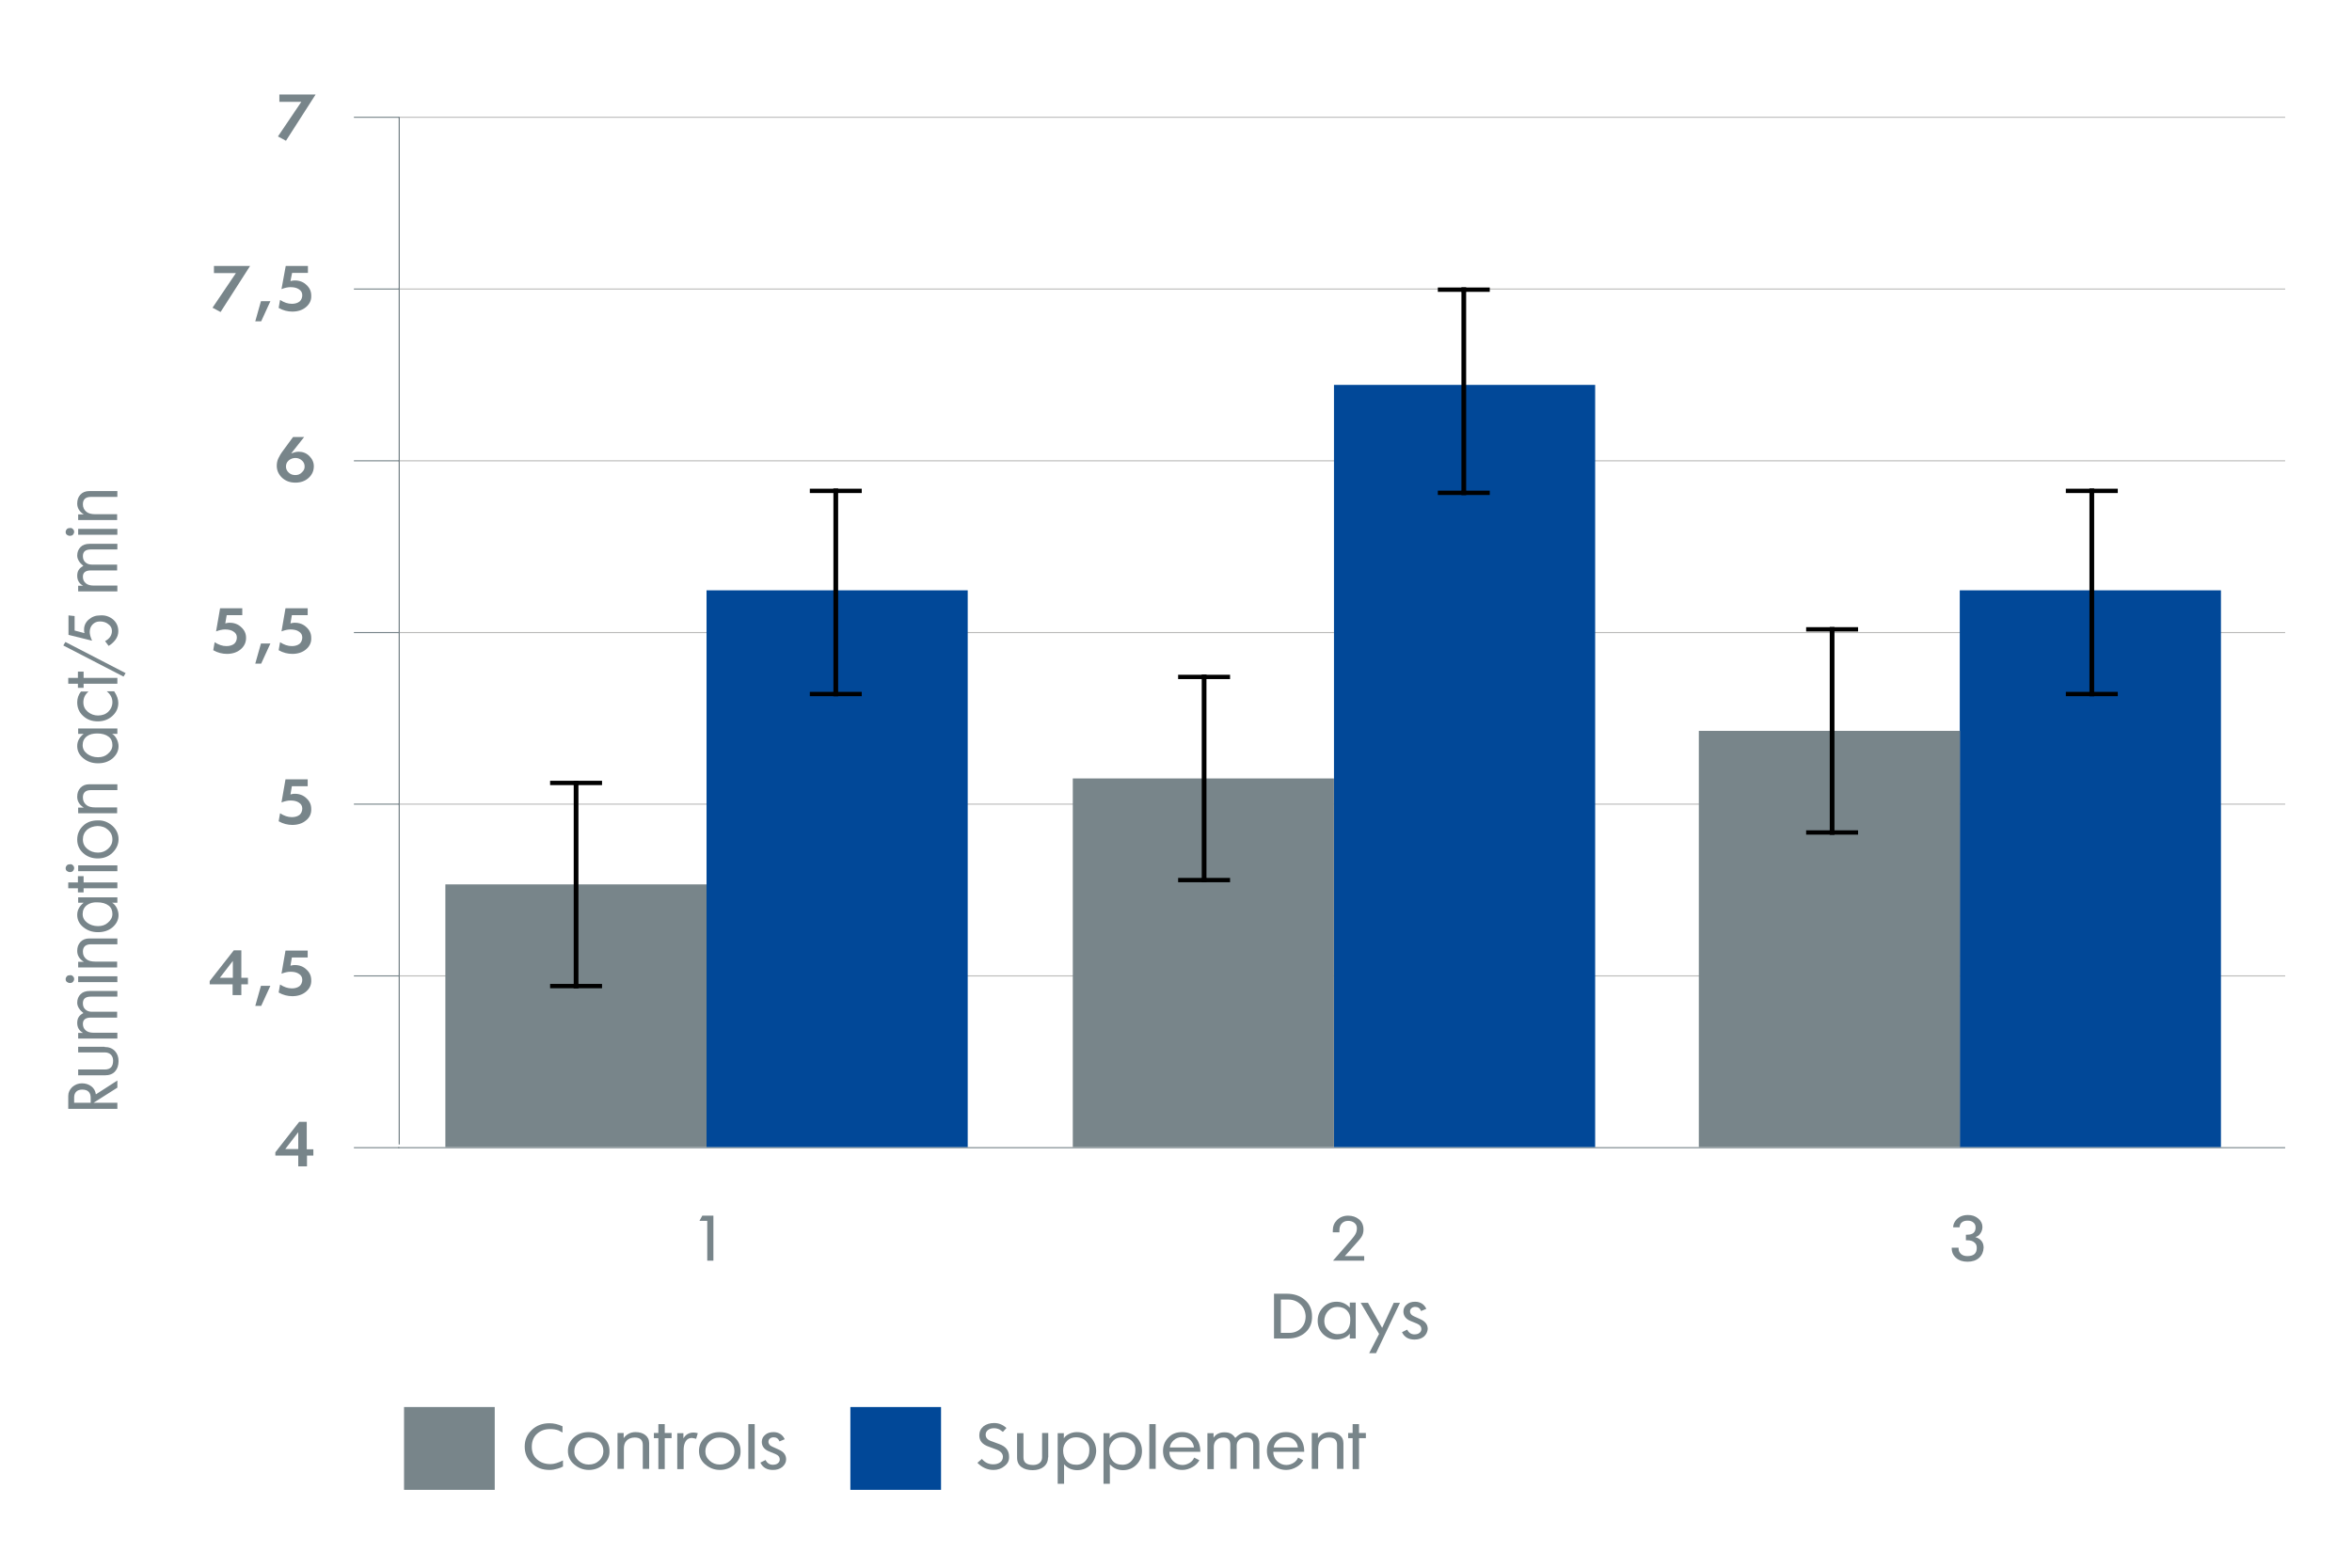 <?xml version="1.0" encoding="UTF-8"?>
<svg xmlns="http://www.w3.org/2000/svg" xmlns:xlink="http://www.w3.org/1999/xlink" width="1050px" height="700px" viewBox="0 0 1050 700" version="1.1">
<defs>
<filter id="alpha" filterUnits="objectBoundingBox" x="0%" y="0%" width="100%" height="100%">
  <feColorMatrix type="matrix" in="SourceGraphic" values="0 0 0 0 1 0 0 0 0 1 0 0 0 0 1 0 0 0 1 0"/>
</filter>
<mask id="mask0">
  <g filter="url(#alpha)">
<rect x="0" y="0" width="1050" height="700" style="fill:rgb(0%,0%,0%);fill-opacity:0.302;stroke:none;"/>
  </g>
</mask>
<clipPath id="clip1">
  <rect x="0" y="0" width="1050" height="700"/>
</clipPath>
<g id="surface5" clip-path="url(#clip1)">
<path style="fill:none;stroke-width:0.5;stroke-linecap:butt;stroke-linejoin:miter;stroke:rgb(11.373%,11.373%,10.588%);stroke-opacity:1;stroke-miterlimit:10;" d="M 967.899 451.098 L 168.601 451.098 " transform="matrix(1.054,0,0,0.966,0,0)"/>
</g>
<mask id="mask1">
  <g filter="url(#alpha)">
<rect x="0" y="0" width="1050" height="700" style="fill:rgb(0%,0%,0%);fill-opacity:0.302;stroke:none;"/>
  </g>
</mask>
<clipPath id="clip2">
  <rect x="0" y="0" width="1050" height="700"/>
</clipPath>
<g id="surface8" clip-path="url(#clip2)">
<path style="fill:none;stroke-width:0.5;stroke-linecap:butt;stroke-linejoin:miter;stroke:rgb(11.373%,11.373%,10.588%);stroke-opacity:1;stroke-miterlimit:10;" d="M 967.899 371.7 L 168.601 371.7 " transform="matrix(1.054,0,0,0.966,0,0)"/>
</g>
<mask id="mask2">
  <g filter="url(#alpha)">
<rect x="0" y="0" width="1050" height="700" style="fill:rgb(0%,0%,0%);fill-opacity:0.302;stroke:none;"/>
  </g>
</mask>
<clipPath id="clip3">
  <rect x="0" y="0" width="1050" height="700"/>
</clipPath>
<g id="surface11" clip-path="url(#clip3)">
<path style="fill:none;stroke-width:0.5;stroke-linecap:butt;stroke-linejoin:miter;stroke:rgb(11.373%,11.373%,10.588%);stroke-opacity:1;stroke-miterlimit:10;" d="M 967.899 292.399 L 168.601 292.399 " transform="matrix(1.054,0,0,0.966,0,0)"/>
</g>
<mask id="mask3">
  <g filter="url(#alpha)">
<rect x="0" y="0" width="1050" height="700" style="fill:rgb(0%,0%,0%);fill-opacity:0.302;stroke:none;"/>
  </g>
</mask>
<clipPath id="clip4">
  <rect x="0" y="0" width="1050" height="700"/>
</clipPath>
<g id="surface14" clip-path="url(#clip4)">
<path style="fill:none;stroke-width:0.5;stroke-linecap:butt;stroke-linejoin:miter;stroke:rgb(11.373%,11.373%,10.588%);stroke-opacity:1;stroke-miterlimit:10;" d="M 967.899 213.001 L 168.601 213.001 " transform="matrix(1.054,0,0,0.966,0,0)"/>
</g>
<mask id="mask4">
  <g filter="url(#alpha)">
<rect x="0" y="0" width="1050" height="700" style="fill:rgb(0%,0%,0%);fill-opacity:0.302;stroke:none;"/>
  </g>
</mask>
<clipPath id="clip5">
  <rect x="0" y="0" width="1050" height="700"/>
</clipPath>
<g id="surface17" clip-path="url(#clip5)">
<path style="fill:none;stroke-width:0.5;stroke-linecap:butt;stroke-linejoin:miter;stroke:rgb(11.373%,11.373%,10.588%);stroke-opacity:1;stroke-miterlimit:10;" d="M 967.899 133.599 L 168.601 133.599 " transform="matrix(1.054,0,0,0.966,0,0)"/>
</g>
<mask id="mask5">
  <g filter="url(#alpha)">
<rect x="0" y="0" width="1050" height="700" style="fill:rgb(0%,0%,0%);fill-opacity:0.302;stroke:none;"/>
  </g>
</mask>
<clipPath id="clip6">
  <rect x="0" y="0" width="1050" height="700"/>
</clipPath>
<g id="surface20" clip-path="url(#clip6)">
<path style="fill:none;stroke-width:0.5;stroke-linecap:butt;stroke-linejoin:miter;stroke:rgb(11.373%,11.373%,10.588%);stroke-opacity:1;stroke-miterlimit:10;" d="M 967.899 54.201 L 168.601 54.201 " transform="matrix(1.054,0,0,0.966,0,0)"/>
</g>
</defs>
<g id="surface1">
<use xlink:href="#surface5" mask="url(#mask0)"/>
<path style="fill:none;stroke-width:0.5;stroke-linecap:butt;stroke-linejoin:miter;stroke:rgb(47.059%,52.157%,54.118%);stroke-opacity:1;stroke-miterlimit:10;" d="M 967.899 530.5 L 168.601 530.5 " transform="matrix(1.054,0,0,0.966,0,0)"/>
<path style=" stroke:none;fill-rule:nonzero;fill:rgb(47.059%,52.157%,54.118%);fill-opacity:1;" d="M 137.785 213.379 C 136.203 214.828 134.203 215.504 131.883 215.504 C 129.352 215.504 127.453 214.73 125.875 213.281 C 124.398 211.836 123.555 210.098 123.555 207.973 C 123.555 206.812 123.766 205.656 124.293 204.594 C 124.715 203.723 125.348 202.566 126.297 201.309 L 130.828 195.133 L 135.781 195.133 L 129.984 202.469 C 131.25 201.984 132.305 201.695 133.254 201.695 C 135.152 201.695 136.73 202.277 138.102 203.629 C 139.367 204.883 140.105 206.426 140.105 208.164 C 140.105 210.191 139.367 211.93 137.785 213.379 Z M 134.836 205.656 C 133.992 204.883 133.043 204.496 131.883 204.496 C 130.723 204.496 129.668 204.883 128.824 205.656 C 127.98 206.426 127.664 207.297 127.664 208.359 C 127.664 209.422 128.086 210.289 128.93 211.062 C 129.773 211.836 130.723 212.125 131.883 212.125 C 133.043 212.125 133.992 211.738 134.73 210.965 C 135.574 210.191 135.992 209.422 135.992 208.359 C 135.992 207.297 135.676 206.426 134.836 205.656 Z M 134.836 205.656 "/>
<path style=" stroke:none;fill-rule:nonzero;fill:rgb(47.059%,52.157%,54.118%);fill-opacity:1;" d="M 318.48 562.898 L 315.738 562.898 L 315.738 545.133 L 312.258 545.133 L 313.523 542.812 L 318.48 542.812 Z M 318.48 562.898 "/>
<path style=" stroke:none;fill-rule:nonzero;fill:rgb(47.059%,52.157%,54.118%);fill-opacity:1;" d="M 251.113 654.91 C 250.691 655.199 250.059 655.488 248.902 655.781 C 247.637 656.164 246.477 656.359 245.422 656.359 C 242.152 656.359 239.52 655.395 237.41 653.367 C 235.301 651.434 234.246 648.926 234.246 645.93 C 234.246 642.938 235.301 640.523 237.41 638.496 C 239.52 636.469 242.152 635.504 245.316 635.504 C 247.32 635.504 249.219 635.984 251.113 636.855 L 251.113 639.656 C 250.27 639.172 249.637 638.883 249.324 638.691 C 248.27 638.305 247.004 638.109 245.633 638.109 C 243.207 638.109 241.309 638.785 239.73 640.234 C 238.148 641.684 237.41 643.613 237.41 646.027 C 237.41 648.344 238.148 650.18 239.625 651.531 C 241.203 652.98 243.207 653.75 245.738 653.75 C 247.32 653.75 249.219 653.172 251.324 652.109 L 251.324 654.91 Z M 251.113 654.91 "/>
<path style=" stroke:none;fill-rule:nonzero;fill:rgb(47.059%,52.157%,54.118%);fill-opacity:1;" d="M 269.457 653.848 C 267.664 655.488 265.453 656.359 262.922 656.359 C 260.391 656.359 258.176 655.488 256.281 653.848 C 254.383 652.207 253.539 650.18 253.539 647.863 C 253.539 645.543 254.383 643.516 256.176 641.875 C 257.969 640.234 260.18 639.461 262.711 639.461 C 265.348 639.461 267.559 640.234 269.352 641.781 C 271.25 643.422 272.094 645.449 272.094 647.863 C 272.199 650.18 271.355 652.207 269.457 653.848 Z M 267.559 643.613 C 266.297 642.457 264.715 641.875 262.816 641.875 C 260.918 641.875 259.441 642.457 258.176 643.711 C 257.02 644.867 256.387 646.316 256.387 648.055 C 256.387 649.695 257.02 651.047 258.281 652.207 C 259.547 653.367 261.023 653.945 262.816 653.945 C 264.715 653.945 266.191 653.367 267.453 652.207 C 268.719 651.047 269.352 649.602 269.352 647.863 C 269.352 646.125 268.719 644.773 267.559 643.613 Z M 267.559 643.613 "/>
<path style=" stroke:none;fill-rule:nonzero;fill:rgb(47.059%,52.157%,54.118%);fill-opacity:1;" d="M 289.805 655.875 L 286.957 655.875 L 286.957 645.16 C 286.957 643.035 285.797 641.875 283.375 641.875 C 281.793 641.875 280.633 642.359 279.684 643.324 C 278.84 644.191 278.523 645.449 278.523 646.898 L 278.523 655.875 L 275.676 655.875 L 275.676 639.848 L 278.418 639.848 L 278.418 642.164 C 279.684 640.426 281.477 639.461 283.691 639.461 C 285.48 639.461 286.852 639.848 288.012 640.719 C 289.172 641.586 289.805 642.84 289.805 644.387 Z M 289.805 655.875 "/>
<path style=" stroke:none;fill-rule:nonzero;fill:rgb(47.059%,52.157%,54.118%);fill-opacity:1;" d="M 299.82 642.164 L 296.762 642.164 L 296.762 655.973 L 293.914 655.973 L 293.914 642.164 L 291.914 642.164 L 291.914 639.848 L 293.914 639.848 L 293.914 635.891 L 296.762 635.891 L 296.762 639.848 L 299.82 639.848 Z M 299.82 642.164 "/>
<path style=" stroke:none;fill-rule:nonzero;fill:rgb(47.059%,52.157%,54.118%);fill-opacity:1;" d="M 310.781 642.457 C 309.941 642.262 309.309 642.07 308.887 642.07 C 307.516 642.07 306.461 642.746 305.828 644.098 C 305.406 644.965 305.195 646.125 305.195 647.477 L 305.195 655.973 L 302.348 655.973 L 302.348 639.945 L 305.09 639.945 L 305.09 642.262 C 306.145 640.523 307.621 639.656 309.625 639.656 C 310.152 639.656 310.781 639.75 311.52 639.945 Z M 310.781 642.457 "/>
<path style=" stroke:none;fill-rule:nonzero;fill:rgb(47.059%,52.157%,54.118%);fill-opacity:1;" d="M 327.969 653.848 C 326.176 655.488 323.961 656.359 321.43 656.359 C 318.902 656.359 316.688 655.488 314.789 653.848 C 312.891 652.207 312.047 650.18 312.047 647.863 C 312.047 645.543 312.891 643.516 314.684 641.875 C 316.477 640.234 318.691 639.461 321.219 639.461 C 323.855 639.461 326.07 640.234 327.863 641.781 C 329.758 643.422 330.602 645.449 330.602 647.863 C 330.707 650.18 329.863 652.207 327.969 653.848 Z M 326.07 643.613 C 324.805 642.457 323.223 641.875 321.324 641.875 C 319.426 641.875 317.953 642.457 316.688 643.711 C 315.527 644.867 314.895 646.316 314.895 648.055 C 314.895 649.695 315.527 651.047 316.793 652.207 C 318.059 653.367 319.531 653.945 321.324 653.945 C 323.223 653.945 324.699 653.367 325.965 652.207 C 327.23 651.047 327.863 649.602 327.863 647.863 C 327.863 646.125 327.23 644.773 326.07 643.613 Z M 326.07 643.613 "/>
<path style=" stroke:none;fill-rule:nonzero;fill:rgb(47.059%,52.157%,54.118%);fill-opacity:1;" d="M 336.926 655.875 L 334.082 655.875 L 334.082 635.891 L 336.926 635.891 Z M 336.926 655.875 "/>
<path style=" stroke:none;fill-rule:nonzero;fill:rgb(47.059%,52.157%,54.118%);fill-opacity:1;" d="M 349.156 655.102 C 347.996 655.973 346.73 656.359 345.047 656.359 C 342.41 656.359 340.512 655.297 339.457 653.074 L 341.777 651.918 C 342.41 653.27 343.57 654.043 344.941 654.043 C 345.887 654.043 346.73 653.848 347.258 653.367 C 347.785 652.98 348.102 652.398 348.102 651.723 C 348.102 650.566 347.469 649.793 346.098 649.215 C 345.574 649.02 344.625 648.633 343.254 648.055 C 341.145 647.188 340.09 645.738 340.09 643.809 C 340.09 642.551 340.617 641.488 341.566 640.719 C 342.516 639.848 343.781 639.461 345.363 639.461 C 346.52 639.461 347.469 639.75 348.418 640.332 C 349.262 640.91 349.895 641.684 350.316 642.648 L 347.996 643.613 C 347.469 642.359 346.625 641.781 345.363 641.781 C 344.73 641.781 344.098 641.973 343.676 642.359 C 343.254 642.746 343.043 643.227 343.043 643.809 C 343.043 644.387 343.359 644.965 343.887 645.449 C 344.309 645.738 344.836 646.027 345.781 646.414 L 347.469 647.188 C 349.789 648.152 350.949 649.602 350.949 651.629 C 350.949 652.98 350.316 654.137 349.156 655.102 Z M 349.156 655.102 "/>
<path style=" stroke:none;fill-rule:nonzero;fill:rgb(47.059%,52.157%,54.118%);fill-opacity:1;" d="M 448.465 654.621 C 447.094 655.781 445.406 656.359 443.508 656.359 C 440.875 656.359 438.449 655.297 436.34 653.172 L 438.344 651.434 C 439.715 653.074 441.402 653.848 443.402 653.848 C 444.668 653.848 445.617 653.559 446.461 652.98 C 447.305 652.398 447.727 651.531 447.727 650.469 C 447.727 649.02 446.672 647.863 444.457 647.09 L 441.297 645.93 C 438.555 644.965 437.184 643.324 437.184 640.91 C 437.184 639.27 437.816 637.918 439.082 636.855 C 440.348 635.891 441.926 635.406 443.824 635.406 C 445.934 635.406 447.727 636.18 449.309 637.629 L 447.727 639.367 C 447.094 638.883 446.566 638.496 446.25 638.305 C 445.406 637.918 444.668 637.723 443.719 637.723 C 442.559 637.723 441.719 638.016 440.98 638.594 C 440.348 639.172 440.031 639.75 440.031 640.621 C 440.031 642.07 440.98 643.035 442.875 643.613 C 443.297 643.809 444.457 644.191 446.25 644.867 C 449.098 645.93 450.469 647.766 450.469 650.371 C 450.574 652.109 449.941 653.461 448.465 654.621 Z M 448.465 654.621 "/>
<path style=" stroke:none;fill-rule:nonzero;fill:rgb(47.059%,52.157%,54.118%);fill-opacity:1;" d="M 467.863 650.758 C 467.863 652.496 467.23 653.945 465.859 655.008 C 464.594 655.973 463.012 656.457 461.008 656.457 C 458.902 656.457 457.215 655.973 456.055 655.102 C 454.684 654.137 454.051 652.691 454.051 650.855 L 454.051 639.945 L 456.898 639.945 L 456.898 650.758 C 456.898 653.074 458.375 654.137 461.219 654.137 C 462.379 654.137 463.328 653.848 464.066 653.27 C 464.805 652.691 465.227 651.82 465.227 650.758 L 465.227 639.848 L 467.969 639.848 L 467.969 650.758 Z M 467.863 650.758 "/>
<path style=" stroke:none;fill-rule:nonzero;fill:rgb(47.059%,52.157%,54.118%);fill-opacity:1;" d="M 487.152 653.75 C 485.574 655.488 483.465 656.457 480.934 656.457 C 478.508 656.457 476.613 655.586 475.031 653.848 L 475.031 662.539 L 472.184 662.539 L 472.184 639.945 L 474.926 639.945 L 474.926 642.262 C 475.348 641.488 476.086 640.91 477.137 640.332 C 478.297 639.75 479.457 639.461 480.723 639.461 C 483.359 639.461 485.469 640.332 487.152 642.07 C 488.629 643.711 489.367 645.641 489.367 647.957 C 489.262 650.18 488.523 652.109 487.152 653.75 Z M 484.941 643.613 C 483.887 642.457 482.305 641.781 480.301 641.781 C 478.824 641.781 477.453 642.262 476.402 643.324 C 475.242 644.484 474.609 645.93 474.609 647.668 C 474.609 649.504 475.137 651.047 476.086 652.207 C 477.137 653.461 478.613 654.043 480.512 654.043 C 482.305 654.043 483.781 653.367 484.836 652.016 C 485.781 650.855 486.309 649.406 486.309 647.668 C 486.414 646.027 485.992 644.676 484.941 643.613 Z M 484.941 643.613 "/>
<path style=" stroke:none;fill-rule:nonzero;fill:rgb(47.059%,52.157%,54.118%);fill-opacity:1;" d="M 507.605 653.75 C 506.023 655.488 503.914 656.457 501.387 656.457 C 498.961 656.457 497.062 655.586 495.48 653.848 L 495.48 662.539 L 492.637 662.539 L 492.637 639.945 L 495.375 639.945 L 495.375 642.262 C 495.797 641.488 496.535 640.91 497.59 640.332 C 498.75 639.75 499.91 639.461 501.176 639.461 C 503.809 639.461 505.918 640.332 507.605 642.07 C 509.082 643.711 509.82 645.641 509.82 647.957 C 509.82 650.18 509.082 652.109 507.605 653.75 Z M 505.496 643.613 C 504.441 642.457 502.863 641.781 500.859 641.781 C 499.383 641.781 498.012 642.262 496.957 643.324 C 495.797 644.484 495.164 645.93 495.164 647.668 C 495.164 649.504 495.691 651.047 496.641 652.207 C 497.695 653.461 499.172 654.043 501.07 654.043 C 502.863 654.043 504.336 653.367 505.391 652.016 C 506.34 650.855 506.867 649.406 506.867 647.668 C 506.973 646.027 506.445 644.676 505.496 643.613 Z M 505.496 643.613 "/>
<path style=" stroke:none;fill-rule:nonzero;fill:rgb(47.059%,52.157%,54.118%);fill-opacity:1;" d="M 515.934 655.875 L 513.086 655.875 L 513.086 635.891 L 515.934 635.891 Z M 515.934 655.875 "/>
<path style=" stroke:none;fill-rule:nonzero;fill:rgb(47.059%,52.157%,54.118%);fill-opacity:1;" d="M 522.047 648.25 C 522.047 649.891 522.574 651.242 523.629 652.305 C 524.789 653.461 526.16 654.137 527.953 654.137 C 529.113 654.137 530.164 653.75 531.113 653.172 C 532.062 652.594 532.695 651.82 533.117 650.855 L 535.438 652.016 C 534.805 653.172 533.855 654.234 532.484 655.008 C 531.008 655.875 529.426 656.359 527.848 656.359 C 525.316 656.359 523.207 655.488 521.52 653.75 C 519.941 652.109 519.203 650.18 519.203 647.863 C 519.203 645.543 519.941 643.613 521.52 641.973 C 523.102 640.234 525.211 639.461 527.742 639.461 C 530.27 639.461 532.273 640.332 533.75 641.973 C 535.227 643.613 535.859 645.641 535.859 648.25 Z M 533.012 646.316 C 532.906 645.062 532.379 644 531.535 643.133 C 530.586 642.164 529.324 641.684 527.742 641.684 C 526.266 641.684 525 642.164 523.945 643.133 C 522.996 644 522.363 645.062 522.258 646.316 Z M 533.012 646.316 "/>
<path style=" stroke:none;fill-rule:nonzero;fill:rgb(47.059%,52.157%,54.118%);fill-opacity:1;" d="M 562.32 655.875 L 559.473 655.875 L 559.473 645.16 C 559.473 642.938 558.418 641.875 556.203 641.875 C 555.047 641.875 553.992 642.164 553.254 642.84 C 552.516 643.516 552.094 644.387 552.094 645.449 L 552.094 655.875 L 549.246 655.875 L 549.246 645.16 C 549.246 642.938 548.191 641.875 546.191 641.875 C 544.82 641.875 543.766 642.262 542.922 643.133 C 542.184 643.902 541.867 644.965 541.867 646.219 L 541.867 655.973 L 539.02 655.973 L 539.02 639.945 L 541.762 639.945 L 541.762 641.973 C 542.816 640.332 544.504 639.559 546.613 639.559 C 547.77 639.559 548.719 639.75 549.457 640.137 C 550.195 640.523 550.828 641.102 551.461 642.07 C 553.043 640.426 554.73 639.559 556.52 639.559 C 558.207 639.559 559.578 640.043 560.633 640.91 C 561.688 641.781 562.215 643.035 562.215 644.578 L 562.215 655.875 Z M 562.32 655.875 "/>
<path style=" stroke:none;fill-rule:nonzero;fill:rgb(47.059%,52.157%,54.118%);fill-opacity:1;" d="M 568.434 648.25 C 568.434 649.891 568.961 651.242 570.016 652.305 C 571.176 653.461 572.547 654.137 574.336 654.137 C 575.496 654.137 576.551 653.75 577.5 653.172 C 578.449 652.594 579.082 651.82 579.504 650.855 L 581.824 652.016 C 581.191 653.172 580.242 654.234 578.871 655.008 C 577.395 655.875 575.812 656.359 574.23 656.359 C 571.703 656.359 569.594 655.488 567.906 653.75 C 566.324 652.109 565.586 650.18 565.586 647.863 C 565.586 645.543 566.324 643.613 567.906 641.973 C 569.488 640.234 571.598 639.461 574.125 639.461 C 576.656 639.461 578.66 640.332 580.137 641.973 C 581.613 643.613 582.242 645.641 582.242 648.25 Z M 579.398 646.316 C 579.293 645.062 578.766 644 577.922 643.133 C 576.973 642.164 575.707 641.684 574.125 641.684 C 572.652 641.684 571.387 642.164 570.332 643.133 C 569.383 644 568.75 645.062 568.645 646.316 Z M 579.398 646.316 "/>
<path style=" stroke:none;fill-rule:nonzero;fill:rgb(47.059%,52.157%,54.118%);fill-opacity:1;" d="M 599.742 655.875 L 596.898 655.875 L 596.898 645.16 C 596.898 643.035 595.738 641.875 593.312 641.875 C 591.73 641.875 590.574 642.359 589.625 643.324 C 588.781 644.191 588.465 645.449 588.465 646.898 L 588.465 655.875 L 585.617 655.875 L 585.617 639.848 L 588.359 639.848 L 588.359 642.164 C 589.625 640.426 591.414 639.461 593.629 639.461 C 595.422 639.461 596.793 639.848 597.953 640.719 C 599.113 641.586 599.742 642.84 599.742 644.387 Z M 599.742 655.875 "/>
<path style=" stroke:none;fill-rule:nonzero;fill:rgb(47.059%,52.157%,54.118%);fill-opacity:1;" d="M 609.758 642.164 L 606.703 642.164 L 606.703 655.973 L 603.855 655.973 L 603.855 642.164 L 601.852 642.164 L 601.852 639.848 L 603.855 639.848 L 603.855 635.891 L 606.703 635.891 L 606.703 639.848 L 609.758 639.848 Z M 609.758 642.164 "/>
<path style=" stroke:none;fill-rule:nonzero;fill:rgb(47.059%,52.157%,54.118%);fill-opacity:1;" d="M 609.125 562.898 L 595.105 562.898 L 603.434 553.34 C 604.277 552.371 604.805 551.602 605.121 551.02 C 605.543 550.25 605.754 549.379 605.754 548.414 C 605.754 547.352 605.332 546.578 604.594 546 C 603.855 545.422 602.906 545.133 601.852 545.133 C 600.691 545.133 599.742 545.516 599.008 546.289 C 598.27 547.062 597.953 548.125 597.953 549.477 L 597.953 550.25 L 595 550.25 L 595 549.477 C 595 547.543 595.633 546 596.898 544.746 C 598.164 543.488 599.848 542.812 601.852 542.812 C 603.75 542.812 605.438 543.395 606.703 544.457 C 608.074 545.613 608.703 547.16 608.703 549.09 C 608.703 550.25 608.387 551.406 607.758 552.371 C 607.441 552.855 606.703 553.82 605.438 555.172 L 600.375 560.867 L 609.02 560.867 L 609.02 562.898 Z M 609.125 562.898 "/>
<path style=" stroke:none;fill-rule:nonzero;fill:rgb(47.059%,52.157%,54.118%);fill-opacity:1;" d="M 582.875 594.855 C 580.875 596.691 578.238 597.656 575.074 597.656 L 568.75 597.656 L 568.75 577.668 L 574.336 577.668 C 577.605 577.668 580.348 578.539 582.453 580.371 C 584.668 582.207 585.723 584.719 585.723 587.613 C 585.828 590.605 584.879 593.02 582.875 594.855 Z M 580.664 582.496 C 579.188 581.047 577.395 580.277 575.18 580.277 L 571.809 580.277 L 571.809 595.145 L 575.602 595.145 C 577.816 595.145 579.609 594.371 580.98 592.926 C 582.242 591.574 582.875 589.836 582.875 587.711 C 582.77 585.586 582.031 583.848 580.664 582.496 Z M 580.664 582.496 "/>
<path style=" stroke:none;fill-rule:nonzero;fill:rgb(47.059%,52.157%,54.118%);fill-opacity:1;" d="M 605.332 597.656 L 602.59 597.656 L 602.59 595.531 C 602.062 596.305 601.219 596.883 600.164 597.367 C 599.008 597.848 597.848 598.137 596.582 598.137 C 594.262 598.137 592.258 597.27 590.574 595.629 C 588.992 593.984 588.254 592.055 588.254 589.738 C 588.254 587.324 589.098 585.395 590.676 583.75 C 592.258 582.109 594.262 581.242 596.688 581.242 C 599.008 581.242 600.902 582.109 602.59 583.848 L 602.59 581.629 L 605.227 581.629 L 605.227 597.656 Z M 601.43 585.297 C 600.375 584.137 598.902 583.559 597.109 583.559 C 595.422 583.559 594.051 584.137 592.891 585.395 C 591.836 586.551 591.203 588.098 591.203 589.836 C 591.203 591.477 591.73 592.828 592.891 593.891 C 594.051 595.047 595.422 595.723 597.109 595.723 C 598.902 595.723 600.27 595.242 601.219 594.18 C 602.273 593.02 602.801 591.477 602.801 589.543 C 602.906 587.711 602.379 586.262 601.43 585.297 Z M 601.43 585.297 "/>
<path style=" stroke:none;fill-rule:nonzero;fill:rgb(47.059%,52.157%,54.118%);fill-opacity:1;" d="M 625.047 581.629 L 614.293 604.219 L 611.234 604.219 L 615.664 595.629 L 607.441 581.723 L 610.707 581.723 L 617.031 592.926 L 622.199 581.723 L 625.047 581.723 Z M 625.047 581.629 "/>
<path style=" stroke:none;fill-rule:nonzero;fill:rgb(47.059%,52.157%,54.118%);fill-opacity:1;" d="M 635.586 596.883 C 634.426 597.75 633.164 598.137 631.477 598.137 C 628.84 598.137 626.941 597.074 625.887 594.855 L 628.207 593.695 C 628.84 595.047 630 595.82 631.371 595.82 C 632.32 595.82 633.164 595.629 633.691 595.145 C 634.219 594.758 634.531 594.18 634.531 593.504 C 634.531 592.344 633.902 591.574 632.531 590.992 C 632.004 590.801 631.055 590.414 629.684 589.836 C 627.574 588.965 626.52 587.516 626.52 585.586 C 626.52 584.332 627.047 583.27 627.996 582.496 C 628.945 581.629 630.211 581.242 631.793 581.242 C 632.953 581.242 633.902 581.531 634.848 582.109 C 635.691 582.691 636.324 583.461 636.746 584.426 L 634.426 585.395 C 633.902 584.137 633.059 583.559 631.793 583.559 C 631.16 583.559 630.527 583.75 630.105 584.137 C 629.684 584.523 629.473 585.008 629.473 585.586 C 629.473 586.164 629.789 586.746 630.316 587.227 C 630.738 587.516 631.266 587.809 632.215 588.191 L 633.902 588.965 C 636.219 589.93 637.379 591.379 637.379 593.406 C 637.273 594.66 636.746 595.918 635.586 596.883 Z M 635.586 596.883 "/>
<path style=" stroke:none;fill-rule:nonzero;fill:rgb(47.059%,52.157%,54.118%);fill-opacity:1;" d="M 883.539 561.641 C 882.273 562.801 880.48 563.379 878.375 563.379 C 876.371 563.379 874.684 562.898 873.312 561.738 C 871.941 560.578 871.309 559.133 871.309 557.395 L 871.309 557.102 L 874.367 557.102 L 874.367 557.488 C 874.367 558.551 874.789 559.324 875.527 560 C 876.266 560.578 877.109 560.867 878.27 560.867 C 881.113 560.867 882.484 559.711 882.484 557.199 C 882.484 556.137 882.168 555.367 881.43 554.785 C 880.691 554.109 879.637 553.82 878.375 553.82 L 877.637 553.82 L 877.637 551.309 L 878.27 551.309 C 880.691 551.309 881.957 550.25 881.957 548.125 C 881.957 547.16 881.641 546.387 881.008 545.902 C 880.375 545.324 879.531 545.035 878.48 545.035 C 877.426 545.035 876.582 545.227 875.949 545.711 C 875.211 546.191 874.895 547.062 874.789 548.027 L 871.941 548.027 C 871.941 546.773 872.469 545.613 873.418 544.551 C 874.684 543.199 876.371 542.523 878.586 542.523 C 880.375 542.523 881.852 543.008 883.117 544.07 C 884.383 545.133 885.016 546.387 885.016 547.836 C 885.016 548.898 884.699 549.863 884.172 550.633 C 883.645 551.504 882.906 552.082 881.852 552.371 C 884.277 553.145 885.543 554.691 885.543 557.102 C 885.438 559.035 884.805 560.484 883.539 561.641 Z M 883.539 561.641 "/>
<path style=" stroke:none;fill-rule:nonzero;fill:rgb(47.059%,52.157%,54.118%);fill-opacity:1;" d="M 111.641 118.758 L 98.465 139.324 L 94.879 137.395 L 105.316 121.945 L 95.512 121.945 L 95.512 118.758 Z M 111.641 118.758 "/>
<path style=" stroke:none;fill-rule:nonzero;fill:rgb(47.059%,52.157%,54.118%);fill-opacity:1;" d="M 120.707 134.496 L 116.598 143.477 L 113.961 143.477 L 116.492 134.496 Z M 120.707 134.496 "/>
<path style=" stroke:none;fill-rule:nonzero;fill:rgb(47.059%,52.157%,54.118%);fill-opacity:1;" d="M 136.625 137.102 C 135.047 138.457 132.938 139.133 130.512 139.133 C 128.508 139.133 126.402 138.648 124.398 137.488 L 125.031 133.918 C 126.824 135.074 128.508 135.656 130.301 135.656 C 131.777 135.656 132.938 135.27 133.781 134.594 C 134.52 133.918 134.941 132.953 134.941 131.793 C 134.941 130.633 134.414 129.766 133.465 129.188 C 132.516 128.512 131.25 128.219 129.668 128.219 C 128.508 128.219 127.137 128.512 125.664 129.09 L 127.559 118.758 L 137.469 118.758 L 137.469 121.848 L 130.406 121.848 L 129.668 125.516 L 130.512 125.324 C 130.934 125.227 131.355 125.227 131.672 125.227 C 133.676 125.227 135.469 125.902 136.836 127.254 C 138.312 128.605 138.945 130.152 138.945 131.984 C 139.051 134.109 138.207 135.75 136.625 137.102 Z M 136.625 137.102 "/>
<use xlink:href="#surface8" mask="url(#mask1)"/>
<path style=" stroke:none;fill-rule:nonzero;fill:rgb(47.059%,52.157%,54.118%);fill-opacity:1;" d="M 140.844 42.289 L 127.664 62.855 L 124.082 60.926 L 134.52 45.477 L 124.715 45.477 L 124.715 42.191 L 140.844 42.191 Z M 140.844 42.289 "/>
<path style=" stroke:none;fill-rule:nonzero;fill:rgb(47.059%,52.157%,54.118%);fill-opacity:1;" d="M 52.395 482.469 L 52.395 485.656 L 41.746 492.414 L 52.395 492.414 L 52.395 495.117 L 30.469 495.117 L 30.469 489.324 C 30.469 487.781 31.098 486.523 32.258 485.367 C 33.523 484.305 34.895 483.723 36.582 483.723 C 38.27 483.723 39.637 484.207 40.797 485.074 C 41.957 485.945 42.59 487.199 42.801 488.648 Z M 33.102 490 L 33.102 492.414 L 40.48 492.414 L 40.48 490.191 C 40.48 487.781 39.219 486.523 36.688 486.523 C 34.367 486.523 33.102 487.875 33.102 490 Z M 33.102 490 "/>
<path style=" stroke:none;fill-rule:nonzero;fill:rgb(47.059%,52.157%,54.118%);fill-opacity:1;" d="M 46.703 467.504 C 48.598 467.504 50.18 468.082 51.34 469.34 C 52.395 470.496 52.922 471.945 52.922 473.781 C 52.922 475.711 52.395 477.254 51.445 478.316 C 50.391 479.574 48.809 480.152 46.809 480.152 L 34.895 480.152 L 34.895 477.543 L 46.809 477.543 C 49.336 477.543 50.496 476.191 50.496 473.586 C 50.496 472.523 50.18 471.656 49.547 470.98 C 48.914 470.305 47.969 469.918 46.809 469.918 L 34.895 469.918 L 34.895 467.406 L 46.703 467.406 Z M 46.703 467.504 "/>
<path style=" stroke:none;fill-rule:nonzero;fill:rgb(47.059%,52.157%,54.118%);fill-opacity:1;" d="M 52.395 442.398 L 52.395 445.008 L 40.586 445.008 C 38.164 445.008 37.004 445.973 37.004 448 C 37.004 449.062 37.32 450.027 38.059 450.703 C 38.797 451.379 39.742 451.766 40.902 451.766 L 52.289 451.766 L 52.289 454.371 L 40.586 454.371 C 38.164 454.371 37.004 455.34 37.004 457.172 C 37.004 458.426 37.426 459.395 38.375 460.164 C 39.219 460.84 40.375 461.133 41.746 461.133 L 52.395 461.133 L 52.395 463.738 L 34.895 463.738 L 34.895 461.227 L 37.109 461.227 C 35.316 460.262 34.473 458.719 34.473 456.785 C 34.473 455.723 34.684 454.855 35.105 454.18 C 35.527 453.504 36.16 452.926 37.215 452.344 C 35.422 450.898 34.473 449.352 34.473 447.711 C 34.473 446.164 35 444.91 35.949 443.945 C 36.898 442.98 38.27 442.496 39.953 442.496 L 52.395 442.496 Z M 52.395 442.398 "/>
<path style=" stroke:none;fill-rule:nonzero;fill:rgb(47.059%,52.157%,54.118%);fill-opacity:1;" d="M 32.574 435.93 C 32.996 436.316 33.102 436.703 33.102 437.188 C 33.102 437.668 32.891 438.055 32.574 438.441 C 32.152 438.828 31.73 438.926 31.203 438.926 C 30.676 438.926 30.258 438.73 29.836 438.441 C 29.414 438.055 29.309 437.668 29.309 437.188 C 29.309 436.703 29.52 436.316 29.836 435.93 C 30.258 435.543 30.676 435.449 31.203 435.449 C 31.73 435.352 32.258 435.543 32.574 435.93 Z M 52.395 435.93 L 52.395 438.539 L 34.895 438.539 L 34.895 435.93 Z M 52.395 435.93 "/>
<path style=" stroke:none;fill-rule:nonzero;fill:rgb(47.059%,52.157%,54.118%);fill-opacity:1;" d="M 52.395 419.035 L 52.395 421.641 L 40.586 421.641 C 38.27 421.641 37.004 422.703 37.004 424.926 C 37.004 426.371 37.531 427.434 38.586 428.305 C 39.531 429.074 40.902 429.367 42.484 429.367 L 52.289 429.367 L 52.289 431.973 L 34.895 431.973 L 34.895 429.461 L 37.426 429.461 C 35.527 428.305 34.473 426.66 34.473 424.633 C 34.473 422.992 34.895 421.738 35.844 420.676 C 36.793 419.613 38.164 419.035 39.848 419.035 Z M 52.395 419.035 "/>
<path style=" stroke:none;fill-rule:nonzero;fill:rgb(47.059%,52.157%,54.118%);fill-opacity:1;" d="M 52.395 400.594 L 52.395 403.102 L 50.074 403.102 C 50.918 403.586 51.551 404.359 52.078 405.324 C 52.605 406.387 52.922 407.449 52.922 408.605 C 52.922 410.73 51.973 412.566 50.18 414.109 C 48.387 415.559 46.281 416.234 43.75 416.234 C 41.113 416.234 39.008 415.461 37.215 414.016 C 35.422 412.566 34.473 410.73 34.473 408.512 C 34.473 406.387 35.422 404.648 37.32 403.102 L 34.895 403.102 L 34.895 400.691 L 52.395 400.691 Z M 38.797 404.164 C 37.531 405.133 36.898 406.484 36.898 408.125 C 36.898 409.668 37.531 410.926 38.902 411.984 C 40.164 412.953 41.852 413.531 43.75 413.531 C 45.543 413.531 47.02 413.047 48.176 411.984 C 49.441 410.926 50.18 409.668 50.18 408.125 C 50.18 406.484 49.652 405.227 48.492 404.359 C 47.23 403.395 45.543 402.91 43.434 402.91 C 41.535 402.812 39.953 403.297 38.797 404.164 Z M 38.797 404.164 "/>
<path style=" stroke:none;fill-rule:nonzero;fill:rgb(47.059%,52.157%,54.118%);fill-opacity:1;" d="M 37.32 391.227 L 37.32 394.027 L 52.395 394.027 L 52.395 396.633 L 37.32 396.633 L 37.32 398.469 L 34.789 398.469 L 34.789 396.633 L 30.469 396.633 L 30.469 394.027 L 34.789 394.027 L 34.789 391.227 Z M 37.32 391.227 "/>
<path style=" stroke:none;fill-rule:nonzero;fill:rgb(47.059%,52.157%,54.118%);fill-opacity:1;" d="M 32.574 386.398 C 32.996 386.785 33.102 387.172 33.102 387.656 C 33.102 388.137 32.891 388.523 32.574 388.91 C 32.152 389.297 31.73 389.395 31.203 389.395 C 30.676 389.395 30.258 389.199 29.836 388.91 C 29.414 388.523 29.309 388.137 29.309 387.656 C 29.309 387.172 29.52 386.785 29.836 386.398 C 30.258 386.016 30.676 385.918 31.203 385.918 C 31.73 385.82 32.258 386.016 32.574 386.398 Z M 52.395 386.398 L 52.395 389.008 L 34.895 389.008 L 34.895 386.398 Z M 52.395 386.398 "/>
<path style=" stroke:none;fill-rule:nonzero;fill:rgb(47.059%,52.157%,54.118%);fill-opacity:1;" d="M 50.18 368.73 C 51.973 370.371 52.922 372.398 52.922 374.719 C 52.922 377.035 51.973 379.062 50.18 380.801 C 48.387 382.539 46.176 383.309 43.645 383.309 C 41.113 383.309 38.902 382.539 37.109 380.898 C 35.316 379.254 34.473 377.227 34.473 374.91 C 34.473 372.496 35.316 370.469 37.004 368.828 C 38.691 367.09 41.008 366.316 43.645 366.316 C 46.176 366.219 48.281 367.09 50.18 368.73 Z M 38.902 370.469 C 37.637 371.629 37.004 373.074 37.004 374.812 C 37.004 376.551 37.637 377.902 39.008 379.062 C 40.27 380.125 41.852 380.703 43.75 380.703 C 45.543 380.703 47.02 380.125 48.281 378.965 C 49.547 377.809 50.18 376.457 50.18 374.812 C 50.18 373.074 49.547 371.723 48.281 370.566 C 47.02 369.406 45.438 368.828 43.539 368.828 C 41.746 368.926 40.164 369.406 38.902 370.469 Z M 38.902 370.469 "/>
<path style=" stroke:none;fill-rule:nonzero;fill:rgb(47.059%,52.157%,54.118%);fill-opacity:1;" d="M 52.395 350.191 L 52.395 352.801 L 40.586 352.801 C 38.27 352.801 37.004 353.863 37.004 356.082 C 37.004 357.531 37.531 358.594 38.586 359.461 C 39.531 360.234 40.902 360.523 42.484 360.523 L 52.289 360.523 L 52.289 363.133 L 34.895 363.133 L 34.895 360.621 L 37.426 360.621 C 35.527 359.461 34.473 357.82 34.473 355.793 C 34.473 354.152 34.895 352.898 35.844 351.836 C 36.793 350.773 38.164 350.191 39.848 350.191 Z M 52.395 350.191 "/>
<path style=" stroke:none;fill-rule:nonzero;fill:rgb(47.059%,52.157%,54.118%);fill-opacity:1;" d="M 52.395 325.188 L 52.395 327.695 L 50.074 327.695 C 50.918 328.18 51.551 328.953 52.078 329.918 C 52.605 330.98 52.922 332.043 52.922 333.199 C 52.922 335.324 51.973 337.16 50.18 338.703 C 48.387 340.152 46.281 340.828 43.75 340.828 C 41.113 340.828 39.008 340.055 37.215 338.605 C 35.422 337.16 34.473 335.324 34.473 333.102 C 34.473 330.98 35.422 329.242 37.32 327.695 L 34.895 327.695 L 34.895 325.281 L 52.395 325.281 Z M 38.797 328.758 C 37.531 329.723 36.898 331.074 36.898 332.719 C 36.898 334.262 37.531 335.516 38.902 336.578 C 40.164 337.543 41.852 338.125 43.75 338.125 C 45.543 338.125 47.02 337.641 48.176 336.578 C 49.441 335.516 50.18 334.262 50.18 332.719 C 50.18 331.074 49.652 329.82 48.492 328.953 C 47.23 327.984 45.543 327.504 43.434 327.504 C 41.535 327.504 39.953 327.891 38.797 328.758 Z M 38.797 328.758 "/>
<path style=" stroke:none;fill-rule:nonzero;fill:rgb(47.059%,52.157%,54.118%);fill-opacity:1;" d="M 51.023 308.773 C 52.184 310.512 52.816 312.25 52.816 313.891 C 52.816 316.109 51.973 318.043 50.18 319.684 C 48.387 321.324 46.176 322.098 43.645 322.098 C 41.008 322.098 38.902 321.324 37.109 319.684 C 35.316 318.043 34.473 316.016 34.473 313.602 C 34.473 311.863 35 310.219 36.16 308.773 L 39.531 308.773 C 37.953 310.125 37.215 311.668 37.215 313.602 C 37.215 315.34 37.848 316.691 39.219 317.848 C 40.48 318.91 42.062 319.488 43.75 319.488 C 45.648 319.488 47.23 318.91 48.387 317.75 C 49.547 316.594 50.18 315.242 50.18 313.504 C 50.18 311.668 49.336 310.027 47.652 308.676 L 51.023 308.676 Z M 51.023 308.773 "/>
<path style=" stroke:none;fill-rule:nonzero;fill:rgb(47.059%,52.157%,54.118%);fill-opacity:1;" d="M 37.32 299.891 L 37.32 302.691 L 52.395 302.691 L 52.395 305.297 L 37.32 305.297 L 37.32 307.133 L 34.789 307.133 L 34.789 305.297 L 30.469 305.297 L 30.469 302.691 L 34.789 302.691 L 34.789 299.891 Z M 37.32 299.891 "/>
<path style=" stroke:none;fill-rule:nonzero;fill:rgb(47.059%,52.157%,54.118%);fill-opacity:1;" d="M 29.203 286.66 L 56.086 300.566 L 55.137 302.109 L 28.254 288.207 Z M 29.203 286.66 "/>
<path style=" stroke:none;fill-rule:nonzero;fill:rgb(47.059%,52.157%,54.118%);fill-opacity:1;" d="M 50.391 276.523 C 51.973 277.875 52.816 279.613 52.816 281.836 C 52.816 283.281 52.395 284.539 51.445 285.793 C 50.602 286.855 49.652 287.723 48.492 288.398 L 46.914 286.277 C 48.914 285.215 49.969 283.668 49.969 281.738 C 49.969 280.484 49.441 279.422 48.281 278.648 C 47.336 277.875 46.07 277.488 44.594 277.488 C 43.223 277.488 42.168 277.973 41.324 278.84 C 40.48 279.711 40.059 280.867 40.059 282.219 C 40.059 283.188 40.375 284.539 41.113 286.082 L 30.574 283.477 L 30.574 274.785 L 33.312 275.074 L 33.312 281.543 L 37.742 282.703 C 37.531 282.219 37.531 281.641 37.531 281.062 C 37.531 279.324 38.27 277.781 39.637 276.621 C 41.113 275.367 42.695 274.785 44.699 274.785 C 46.914 274.594 48.809 275.27 50.391 276.523 Z M 50.391 276.523 "/>
<path style=" stroke:none;fill-rule:nonzero;fill:rgb(47.059%,52.157%,54.118%);fill-opacity:1;" d="M 52.395 242.73 L 52.395 245.34 L 40.586 245.34 C 38.164 245.34 37.004 246.305 37.004 248.332 C 37.004 249.395 37.32 250.359 38.059 251.035 C 38.797 251.711 39.742 252.098 40.902 252.098 L 52.289 252.098 L 52.289 254.703 L 40.586 254.703 C 38.164 254.703 37.004 255.668 37.004 257.504 C 37.004 258.758 37.426 259.723 38.375 260.496 C 39.219 261.172 40.375 261.461 41.746 261.461 L 52.395 261.461 L 52.395 264.07 L 34.895 264.07 L 34.895 261.559 L 37.109 261.559 C 35.316 260.594 34.473 259.047 34.473 257.117 C 34.473 256.055 34.684 255.188 35.105 254.512 C 35.527 253.836 36.16 253.254 37.215 252.676 C 35.422 251.227 34.473 249.684 34.473 248.043 C 34.473 246.496 35 245.242 35.949 244.277 C 36.898 243.309 38.27 242.828 39.953 242.828 L 52.395 242.828 Z M 52.395 242.73 "/>
<path style=" stroke:none;fill-rule:nonzero;fill:rgb(47.059%,52.157%,54.118%);fill-opacity:1;" d="M 32.574 236.262 C 32.996 236.648 33.102 237.035 33.102 237.516 C 33.102 238 32.891 238.387 32.574 238.773 C 32.152 239.16 31.73 239.254 31.203 239.254 C 30.676 239.254 30.258 239.062 29.836 238.773 C 29.414 238.387 29.309 238 29.309 237.516 C 29.309 237.035 29.52 236.648 29.836 236.262 C 30.258 235.875 30.676 235.781 31.203 235.781 C 31.73 235.684 32.258 235.875 32.574 236.262 Z M 52.395 236.164 L 52.395 238.773 L 34.895 238.773 L 34.895 236.164 Z M 52.395 236.164 "/>
<path style=" stroke:none;fill-rule:nonzero;fill:rgb(47.059%,52.157%,54.118%);fill-opacity:1;" d="M 52.395 219.27 L 52.395 221.875 L 40.586 221.875 C 38.27 221.875 37.004 222.938 37.004 225.16 C 37.004 226.605 37.531 227.668 38.586 228.539 C 39.531 229.309 40.902 229.602 42.484 229.602 L 52.289 229.602 L 52.289 232.207 L 34.895 232.207 L 34.895 229.695 L 37.426 229.695 C 35.527 228.539 34.473 226.898 34.473 224.867 C 34.473 223.227 34.895 221.973 35.844 220.91 C 36.793 219.848 38.164 219.27 39.848 219.27 Z M 52.395 219.27 "/>
<use xlink:href="#surface11" mask="url(#mask2)"/>
<use xlink:href="#surface14" mask="url(#mask3)"/>
<use xlink:href="#surface17" mask="url(#mask4)"/>
<use xlink:href="#surface20" mask="url(#mask5)"/>
<path style="fill:none;stroke-width:0.5;stroke-linecap:butt;stroke-linejoin:miter;stroke:rgb(47.059%,52.157%,54.118%);stroke-opacity:1;stroke-miterlimit:10;" d="M 169.201 451.098 L 149.9 451.098 " transform="matrix(1.054,0,0,0.966,0,0)"/>
<path style="fill:none;stroke-width:0.5;stroke-linecap:butt;stroke-linejoin:miter;stroke:rgb(47.059%,52.157%,54.118%);stroke-opacity:1;stroke-miterlimit:10;" d="M 169.201 530.5 L 149.9 530.5 " transform="matrix(1.054,0,0,0.966,0,0)"/>
<path style="fill:none;stroke-width:0.5;stroke-linecap:butt;stroke-linejoin:miter;stroke:rgb(47.059%,52.157%,54.118%);stroke-opacity:1;stroke-miterlimit:10;" d="M 169.201 371.7 L 149.9 371.7 " transform="matrix(1.054,0,0,0.966,0,0)"/>
<path style="fill:none;stroke-width:0.5;stroke-linecap:butt;stroke-linejoin:miter;stroke:rgb(47.059%,52.157%,54.118%);stroke-opacity:1;stroke-miterlimit:10;" d="M 169.201 292.399 L 149.9 292.399 " transform="matrix(1.054,0,0,0.966,0,0)"/>
<path style="fill:none;stroke-width:0.5;stroke-linecap:butt;stroke-linejoin:miter;stroke:rgb(47.059%,52.157%,54.118%);stroke-opacity:1;stroke-miterlimit:10;" d="M 169.201 213.001 L 149.9 213.001 " transform="matrix(1.054,0,0,0.966,0,0)"/>
<path style="fill:none;stroke-width:0.5;stroke-linecap:butt;stroke-linejoin:miter;stroke:rgb(47.059%,52.157%,54.118%);stroke-opacity:1;stroke-miterlimit:10;" d="M 169.201 133.599 L 149.9 133.599 " transform="matrix(1.054,0,0,0.966,0,0)"/>
<path style="fill:none;stroke-width:0.5;stroke-linecap:butt;stroke-linejoin:miter;stroke:rgb(47.059%,52.157%,54.118%);stroke-opacity:1;stroke-miterlimit:10;" d="M 169.201 54.201 L 149.9 54.201 " transform="matrix(1.054,0,0,0.966,0,0)"/>
<path style=" stroke:none;fill-rule:nonzero;fill:rgb(47.059%,52.157%,54.118%);fill-opacity:1;" d="M 110.691 439.504 L 107.742 439.504 L 107.742 444.332 L 103.84 444.332 L 103.84 439.504 L 93.613 439.504 L 93.613 438.055 L 104.367 424.344 L 107.742 424.344 L 107.742 436.605 L 110.691 436.605 Z M 103.945 436.605 L 103.945 429.074 L 98.148 436.605 Z M 103.945 436.605 "/>
<path style=" stroke:none;fill-rule:nonzero;fill:rgb(47.059%,52.157%,54.118%);fill-opacity:1;" d="M 120.707 440.18 L 116.598 449.16 L 113.961 449.16 L 116.492 440.18 Z M 120.707 440.18 "/>
<path style=" stroke:none;fill-rule:nonzero;fill:rgb(47.059%,52.157%,54.118%);fill-opacity:1;" d="M 136.625 442.785 C 135.047 444.137 132.938 444.812 130.512 444.812 C 128.508 444.812 126.402 444.332 124.398 443.172 L 125.031 439.602 C 126.824 440.758 128.508 441.34 130.301 441.34 C 131.777 441.34 132.938 440.953 133.781 440.277 C 134.52 439.602 134.941 438.633 134.941 437.477 C 134.941 436.316 134.414 435.449 133.465 434.867 C 132.516 434.191 131.25 433.902 129.668 433.902 C 128.508 433.902 127.137 434.191 125.664 434.773 L 127.453 424.441 L 137.363 424.441 L 137.363 427.531 L 130.301 427.531 L 129.668 431.199 L 130.512 431.008 C 130.934 430.91 131.355 430.91 131.672 430.91 C 133.676 430.91 135.469 431.586 136.836 432.938 C 138.312 434.289 138.945 435.836 138.945 437.668 C 139.051 439.793 138.207 441.434 136.625 442.785 Z M 136.625 442.785 "/>
<path style=" stroke:none;fill-rule:nonzero;fill:rgb(47.059%,52.157%,54.118%);fill-opacity:1;" d="M 140 515.973 L 137.047 515.973 L 137.047 520.801 L 133.148 520.801 L 133.148 515.973 L 122.922 515.973 L 122.922 514.523 L 133.57 500.91 L 136.941 500.91 L 136.941 513.172 L 139.895 513.172 L 139.895 515.973 Z M 133.148 513.074 L 133.148 505.543 L 127.348 513.074 Z M 133.148 513.074 "/>
<path style=" stroke:none;fill-rule:nonzero;fill:rgb(47.059%,52.157%,54.118%);fill-opacity:1;" d="M 136.625 366.316 C 135.047 367.668 132.938 368.344 130.512 368.344 C 128.508 368.344 126.402 367.863 124.398 366.703 L 125.031 363.133 C 126.824 364.289 128.508 364.867 130.301 364.867 C 131.777 364.867 132.938 364.484 133.781 363.809 C 134.52 363.133 134.941 362.164 134.941 361.008 C 134.941 359.848 134.414 358.98 133.465 358.398 C 132.516 357.723 131.25 357.434 129.668 357.434 C 128.508 357.434 127.137 357.723 125.664 358.305 L 127.453 347.973 L 137.363 347.973 L 137.363 351.062 L 130.301 351.062 L 129.668 354.73 L 130.512 354.539 C 130.934 354.441 131.355 354.441 131.672 354.441 C 133.676 354.441 135.469 355.117 136.836 356.469 C 138.312 357.82 138.945 359.367 138.945 361.199 C 139.051 363.324 138.207 365.062 136.625 366.316 Z M 136.625 366.316 "/>
<path style=" stroke:none;fill-rule:nonzero;fill:rgb(47.059%,52.157%,54.118%);fill-opacity:1;" d="M 107.426 289.945 C 105.844 291.297 103.734 291.973 101.309 291.973 C 99.309 291.973 97.199 291.488 95.195 290.332 L 95.828 286.758 C 97.621 287.918 99.309 288.496 101.098 288.496 C 102.574 288.496 103.734 288.109 104.578 287.434 C 105.316 286.758 105.738 285.793 105.738 284.633 C 105.738 283.477 105.211 282.605 104.262 282.027 C 103.312 281.352 102.047 281.062 100.469 281.062 C 99.309 281.062 97.938 281.352 96.461 281.93 L 98.254 271.602 L 108.164 271.602 L 108.164 274.691 L 101.203 274.691 L 100.574 278.359 L 101.414 278.164 C 101.836 278.07 102.258 278.07 102.574 278.07 C 104.578 278.07 106.371 278.746 107.742 280.098 C 109.219 281.449 109.848 282.992 109.848 284.828 C 109.848 286.953 109.008 288.594 107.426 289.945 Z M 107.426 289.945 "/>
<path style=" stroke:none;fill-rule:nonzero;fill:rgb(47.059%,52.157%,54.118%);fill-opacity:1;" d="M 120.707 287.34 L 116.598 296.316 L 113.961 296.316 L 116.492 287.34 Z M 120.707 287.34 "/>
<path style=" stroke:none;fill-rule:nonzero;fill:rgb(47.059%,52.157%,54.118%);fill-opacity:1;" d="M 136.625 289.945 C 135.047 291.297 132.938 291.973 130.512 291.973 C 128.508 291.973 126.402 291.488 124.398 290.332 L 125.031 286.758 C 126.824 287.918 128.508 288.496 130.301 288.496 C 131.777 288.496 132.938 288.109 133.781 287.434 C 134.52 286.758 134.941 285.793 134.941 284.633 C 134.941 283.477 134.414 282.605 133.465 282.027 C 132.516 281.352 131.25 281.062 129.668 281.062 C 128.508 281.062 127.137 281.352 125.664 281.93 L 127.453 271.602 L 137.363 271.602 L 137.363 274.691 L 130.301 274.691 L 129.668 278.359 L 130.512 278.164 C 130.934 278.07 131.355 278.07 131.672 278.07 C 133.676 278.07 135.469 278.746 136.836 280.098 C 138.312 281.449 138.945 282.992 138.945 284.828 C 139.051 286.953 138.207 288.594 136.625 289.945 Z M 136.625 289.945 "/>
<path style=" stroke:none;fill-rule:nonzero;fill:rgb(0.392%,28.235%,59.608%);fill-opacity:1;" d="M 379.625 628.262 L 420.105 628.262 L 420.105 665.242 L 379.625 665.242 Z M 379.625 628.262 "/>
<path style=" stroke:none;fill-rule:nonzero;fill:rgb(47.059%,52.157%,54.118%);fill-opacity:1;" d="M 180.375 628.262 L 220.859 628.262 L 220.859 665.242 L 180.375 665.242 Z M 180.375 628.262 "/>
<path style=" stroke:none;fill-rule:nonzero;fill:rgb(0.392%,28.235%,59.608%);fill-opacity:1;" d="M 874.895 263.586 L 991.492 263.586 L 991.492 512.207 L 874.895 512.207 Z M 874.895 263.586 "/>
<path style=" stroke:none;fill-rule:nonzero;fill:rgb(0.392%,28.235%,59.608%);fill-opacity:1;" d="M 595.527 171.863 L 712.125 171.863 L 712.125 512.207 L 595.527 512.207 Z M 595.527 171.863 "/>
<path style=" stroke:none;fill-rule:nonzero;fill:rgb(0.392%,28.235%,59.608%);fill-opacity:1;" d="M 315.422 263.586 L 432.02 263.586 L 432.02 512.207 L 315.422 512.207 Z M 315.422 263.586 "/>
<path style="fill:none;stroke-width:0.5;stroke-linecap:butt;stroke-linejoin:miter;stroke:rgb(47.059%,52.157%,54.118%);stroke-opacity:1;stroke-miterlimit:10;" d="M 169.101 528.999 L 169.101 54.201 " transform="matrix(1.054,0,0,0.966,0,0)"/>
<path style=" stroke:none;fill-rule:nonzero;fill:rgb(47.059%,52.157%,54.118%);fill-opacity:1;" d="M 758.402 326.344 L 875 326.344 L 875 512.207 L 758.402 512.207 Z M 758.402 326.344 "/>
<path style=" stroke:none;fill-rule:nonzero;fill:rgb(47.059%,52.157%,54.118%);fill-opacity:1;" d="M 478.93 347.586 L 595.527 347.586 L 595.527 512.207 L 478.93 512.207 Z M 478.93 347.586 "/>
<path style=" stroke:none;fill-rule:nonzero;fill:rgb(47.059%,52.157%,54.118%);fill-opacity:1;" d="M 198.824 394.898 L 315.422 394.898 L 315.422 512.207 L 198.824 512.207 Z M 198.824 394.898 "/>
<path style="fill:none;stroke-width:2;stroke-linecap:square;stroke-linejoin:miter;stroke:rgb(0%,0%,0%);stroke-opacity:1;stroke-miterlimit:10;" d="M 885.999 226.898 L 885.999 320.8 " transform="matrix(1.054,0,0,0.966,0,0)"/>
<path style="fill:none;stroke-width:2;stroke-linecap:square;stroke-linejoin:miter;stroke:rgb(0%,0%,0%);stroke-opacity:1;stroke-miterlimit:10;" d="M 875.998 320.8 L 885.999 320.8 " transform="matrix(1.054,0,0,0.966,0,0)"/>
<path style="fill:none;stroke-width:2;stroke-linecap:square;stroke-linejoin:miter;stroke:rgb(0%,0%,0%);stroke-opacity:1;stroke-miterlimit:10;" d="M 875.998 226.898 L 885.999 226.898 " transform="matrix(1.054,0,0,0.966,0,0)"/>
<path style="fill:none;stroke-width:2;stroke-linecap:square;stroke-linejoin:miter;stroke:rgb(0%,0%,0%);stroke-opacity:1;stroke-miterlimit:10;" d="M 896 320.8 L 885.999 320.8 " transform="matrix(1.054,0,0,0.966,0,0)"/>
<path style="fill:none;stroke-width:2;stroke-linecap:square;stroke-linejoin:miter;stroke:rgb(0%,0%,0%);stroke-opacity:1;stroke-miterlimit:10;" d="M 896 226.898 L 885.999 226.898 " transform="matrix(1.054,0,0,0.966,0,0)"/>
<path style="fill:none;stroke-width:2;stroke-linecap:square;stroke-linejoin:miter;stroke:rgb(0%,0%,0%);stroke-opacity:1;stroke-miterlimit:10;" d="M 776.002 290.898 L 776.002 384.8 " transform="matrix(1.054,0,0,0.966,0,0)"/>
<path style="fill:none;stroke-width:2;stroke-linecap:square;stroke-linejoin:miter;stroke:rgb(0%,0%,0%);stroke-opacity:1;stroke-miterlimit:10;" d="M 766.001 384.8 L 776.002 384.8 " transform="matrix(1.054,0,0,0.966,0,0)"/>
<path style="fill:none;stroke-width:2;stroke-linecap:square;stroke-linejoin:miter;stroke:rgb(0%,0%,0%);stroke-opacity:1;stroke-miterlimit:10;" d="M 766.001 290.898 L 776.002 290.898 " transform="matrix(1.054,0,0,0.966,0,0)"/>
<path style="fill:none;stroke-width:2;stroke-linecap:square;stroke-linejoin:miter;stroke:rgb(0%,0%,0%);stroke-opacity:1;stroke-miterlimit:10;" d="M 785.999 384.8 L 776.002 384.8 " transform="matrix(1.054,0,0,0.966,0,0)"/>
<path style="fill:none;stroke-width:2;stroke-linecap:square;stroke-linejoin:miter;stroke:rgb(0%,0%,0%);stroke-opacity:1;stroke-miterlimit:10;" d="M 785.999 290.898 L 776.002 290.898 " transform="matrix(1.054,0,0,0.966,0,0)"/>
<path style="fill:none;stroke-width:2;stroke-linecap:square;stroke-linejoin:miter;stroke:rgb(0%,0%,0%);stroke-opacity:1;stroke-miterlimit:10;" d="M 510.002 312.899 L 510.002 406.801 " transform="matrix(1.054,0,0,0.966,0,0)"/>
<path style="fill:none;stroke-width:2;stroke-linecap:square;stroke-linejoin:miter;stroke:rgb(0%,0%,0%);stroke-opacity:1;stroke-miterlimit:10;" d="M 500.001 406.801 L 510.002 406.801 " transform="matrix(1.054,0,0,0.966,0,0)"/>
<path style="fill:none;stroke-width:2;stroke-linecap:square;stroke-linejoin:miter;stroke:rgb(0%,0%,0%);stroke-opacity:1;stroke-miterlimit:10;" d="M 500.001 312.899 L 510.002 312.899 " transform="matrix(1.054,0,0,0.966,0,0)"/>
<path style="fill:none;stroke-width:2;stroke-linecap:square;stroke-linejoin:miter;stroke:rgb(0%,0%,0%);stroke-opacity:1;stroke-miterlimit:10;" d="M 519.999 406.801 L 510.002 406.801 " transform="matrix(1.054,0,0,0.966,0,0)"/>
<path style="fill:none;stroke-width:2;stroke-linecap:square;stroke-linejoin:miter;stroke:rgb(0%,0%,0%);stroke-opacity:1;stroke-miterlimit:10;" d="M 519.999 312.899 L 510.002 312.899 " transform="matrix(1.054,0,0,0.966,0,0)"/>
<path style="fill:none;stroke-width:2;stroke-linecap:square;stroke-linejoin:miter;stroke:rgb(0%,0%,0%);stroke-opacity:1;stroke-miterlimit:10;" d="M 619.999 133.898 L 619.999 227.801 " transform="matrix(1.054,0,0,0.966,0,0)"/>
<path style="fill:none;stroke-width:2;stroke-linecap:square;stroke-linejoin:miter;stroke:rgb(0%,0%,0%);stroke-opacity:1;stroke-miterlimit:10;" d="M 610.002 227.801 L 619.999 227.801 " transform="matrix(1.054,0,0,0.966,0,0)"/>
<path style="fill:none;stroke-width:2;stroke-linecap:square;stroke-linejoin:miter;stroke:rgb(0%,0%,0%);stroke-opacity:1;stroke-miterlimit:10;" d="M 610.002 133.898 L 619.999 133.898 " transform="matrix(1.054,0,0,0.966,0,0)"/>
<path style="fill:none;stroke-width:2;stroke-linecap:square;stroke-linejoin:miter;stroke:rgb(0%,0%,0%);stroke-opacity:1;stroke-miterlimit:10;" d="M 630 227.801 L 619.999 227.801 " transform="matrix(1.054,0,0,0.966,0,0)"/>
<path style="fill:none;stroke-width:2;stroke-linecap:square;stroke-linejoin:miter;stroke:rgb(0%,0%,0%);stroke-opacity:1;stroke-miterlimit:10;" d="M 630 133.898 L 619.999 133.898 " transform="matrix(1.054,0,0,0.966,0,0)"/>
<path style="fill:none;stroke-width:2;stroke-linecap:square;stroke-linejoin:miter;stroke:rgb(0%,0%,0%);stroke-opacity:1;stroke-miterlimit:10;" d="M 353.999 226.898 L 353.999 320.8 " transform="matrix(1.054,0,0,0.966,0,0)"/>
<path style="fill:none;stroke-width:2;stroke-linecap:square;stroke-linejoin:miter;stroke:rgb(0%,0%,0%);stroke-opacity:1;stroke-miterlimit:10;" d="M 344.002 320.8 L 353.999 320.8 " transform="matrix(1.054,0,0,0.966,0,0)"/>
<path style="fill:none;stroke-width:2;stroke-linecap:square;stroke-linejoin:miter;stroke:rgb(0%,0%,0%);stroke-opacity:1;stroke-miterlimit:10;" d="M 344.002 226.898 L 353.999 226.898 " transform="matrix(1.054,0,0,0.966,0,0)"/>
<path style="fill:none;stroke-width:2;stroke-linecap:square;stroke-linejoin:miter;stroke:rgb(0%,0%,0%);stroke-opacity:1;stroke-miterlimit:10;" d="M 363.999 320.8 L 353.999 320.8 " transform="matrix(1.054,0,0,0.966,0,0)"/>
<path style="fill:none;stroke-width:2;stroke-linecap:square;stroke-linejoin:miter;stroke:rgb(0%,0%,0%);stroke-opacity:1;stroke-miterlimit:10;" d="M 363.999 226.898 L 353.999 226.898 " transform="matrix(1.054,0,0,0.966,0,0)"/>
<path style="fill:none;stroke-width:2;stroke-linecap:square;stroke-linejoin:miter;stroke:rgb(0%,0%,0%);stroke-opacity:1;stroke-miterlimit:10;" d="M 244.001 361.901 L 244.001 455.799 " transform="matrix(1.054,0,0,0.966,0,0)"/>
<path style="fill:none;stroke-width:2;stroke-linecap:square;stroke-linejoin:miter;stroke:rgb(0%,0%,0%);stroke-opacity:1;stroke-miterlimit:10;" d="M 234.001 455.799 L 244.001 455.799 " transform="matrix(1.054,0,0,0.966,0,0)"/>
<path style="fill:none;stroke-width:2;stroke-linecap:square;stroke-linejoin:miter;stroke:rgb(0%,0%,0%);stroke-opacity:1;stroke-miterlimit:10;" d="M 234.001 361.901 L 244.001 361.901 " transform="matrix(1.054,0,0,0.966,0,0)"/>
<path style="fill:none;stroke-width:2;stroke-linecap:square;stroke-linejoin:miter;stroke:rgb(0%,0%,0%);stroke-opacity:1;stroke-miterlimit:10;" d="M 253.999 455.799 L 244.001 455.799 " transform="matrix(1.054,0,0,0.966,0,0)"/>
<path style="fill:none;stroke-width:2;stroke-linecap:square;stroke-linejoin:miter;stroke:rgb(0%,0%,0%);stroke-opacity:1;stroke-miterlimit:10;" d="M 253.999 361.901 L 244.001 361.901 " transform="matrix(1.054,0,0,0.966,0,0)"/>
</g>
</svg>
